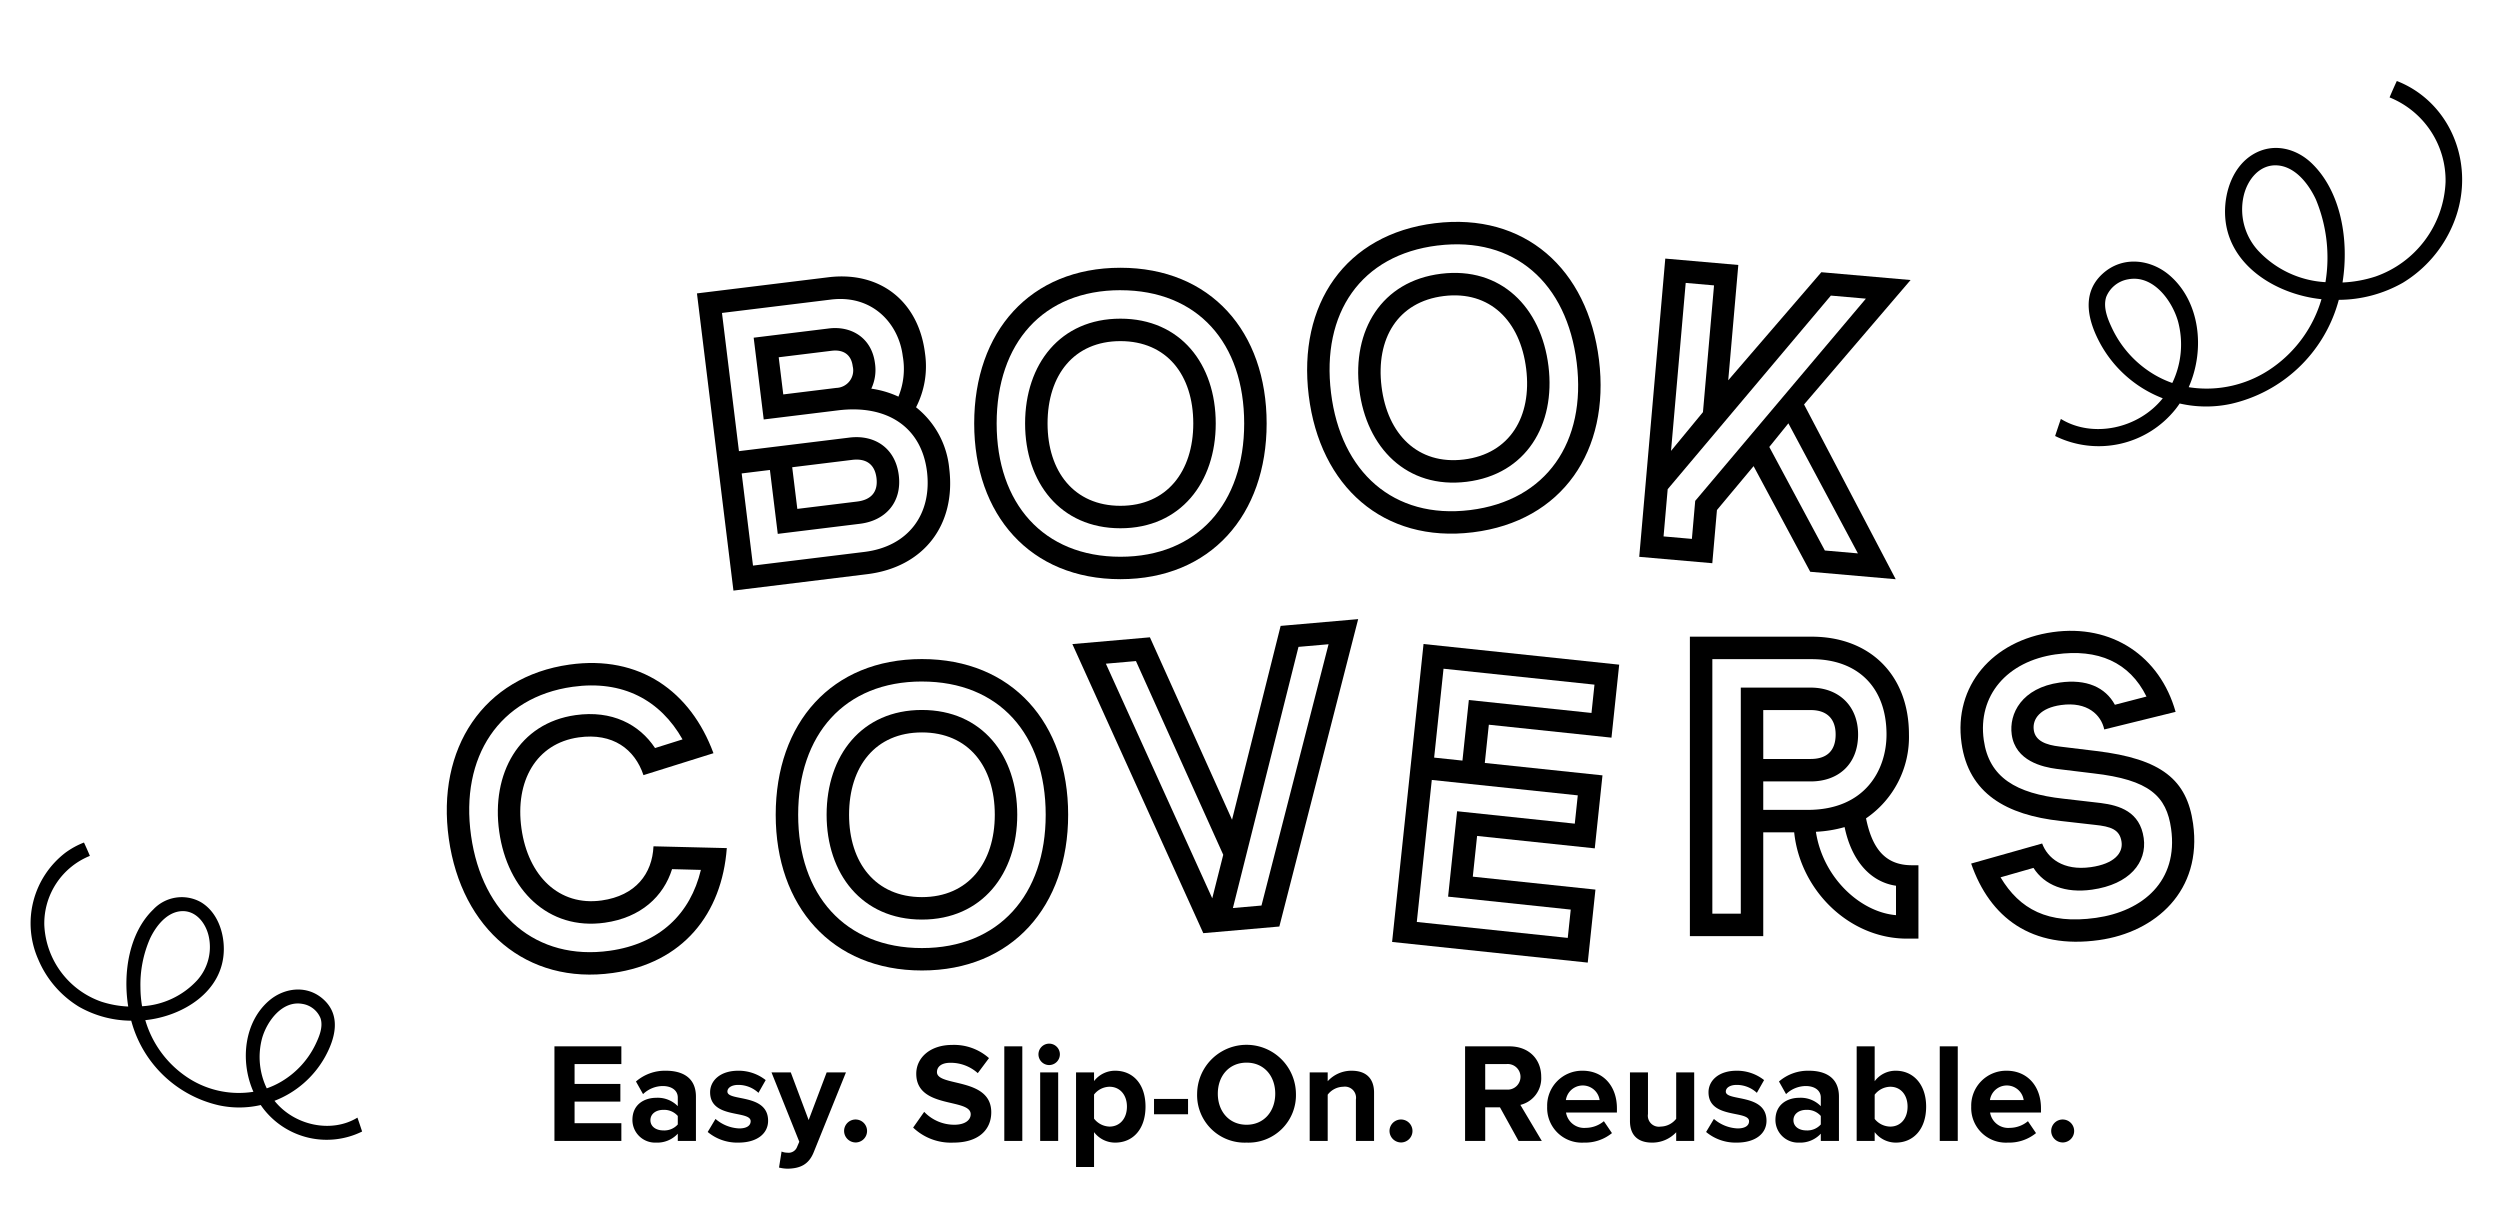 <svg xmlns="http://www.w3.org/2000/svg" width="440.831" height="216.393" viewBox="0 0 440.831 216.393"><g transform="translate(-132.472 -210.821)"><g transform="translate(87.054 -66.108)"><path d="M4.4-52.8V0H28.16C38.192,0,44.792-6.688,44.792-16.72v-.044A15.641,15.641,0,0,0,40.3-28.16a15.821,15.821,0,0,0,2.728-9.24c0-9.24-6.072-15.4-15.312-15.4Zm3.96,3.96H27.72c7.392,0,11.352,5.676,11.352,11.44a12.918,12.918,0,0,1-1.628,7,16.963,16.963,0,0,0-4.576-1.98A7.776,7.776,0,0,0,34.056-36.7c0-4.576-3.344-7.128-7.3-7.128H13.376V-29.3h13.2c8.668,0,14.212,4.664,14.256,12.54v.044c0,7.612-4.884,12.76-12.672,12.76H8.36V-20.328h5.016V-8.976H27.984c4.532,0,7.832-2.86,7.832-7.656s-3.3-7.656-7.832-7.656H8.36Zm8.976,8.976h9.416c2.024,0,3.344,1.056,3.344,3.168a3.082,3.082,0,0,1-3.344,3.432H17.336Zm0,19.536H27.984c2.464,0,3.872,1.232,3.872,3.7s-1.408,3.7-3.872,3.7H17.336Z" transform="translate(170.38 381.607) rotate(-7)"/><path d="M27.368-11.88c-7.568,0-12.232-6.072-12.232-14.52S19.8-40.92,27.368-40.92c6.072,0,9.5,3.432,10.384,8.184l12.76-2.112C48.048-46.2,40.04-53.856,27.544-53.856,12.232-53.856,2.2-42.5,2.2-26.4S12.232,1.056,27.544,1.056c12.5,0,20.5-7.656,22.968-19.008l-12.76-2.112C36.872-15.312,33.44-11.88,27.368-11.88Zm18.084-2.9C42.548-7.392,36.476-2.9,27.544-2.9,14.52-2.9,6.16-12.32,6.16-26.4s8.36-23.5,21.384-23.5c8.932,0,15,4.488,17.908,11.88l-5.016.836c-2.156-4.532-6.6-7.7-13.068-7.7-10.076,0-16.192,8.14-16.192,18.48S17.292-7.92,27.368-7.92c6.468,0,10.912-3.168,13.068-7.7Z" transform="translate(126.055 451.283) rotate(-8)"/><path d="M27.984-53.856C12.056-53.856,2.2-42.592,2.2-26.4c0,16.1,9.856,27.456,25.784,27.456S53.768-10.3,53.768-26.4C53.768-42.592,43.912-53.856,27.984-53.856Zm0,3.96c13.64,0,21.824,9.328,21.824,23.5,0,14.08-8.228,23.5-21.824,23.5S6.16-12.32,6.16-26.4C6.16-40.568,14.344-49.9,27.984-49.9Zm0,5.016c-10.6,0-16.808,8.008-16.808,18.48,0,10.384,6.2,18.48,16.808,18.48s16.808-8.1,16.808-18.48C44.792-36.872,38.588-44.88,27.984-44.88Zm0,3.96c8.184,0,12.848,5.984,12.848,14.52,0,8.448-4.664,14.52-12.848,14.52S15.136-17.952,15.136-26.4C15.136-34.936,19.8-40.92,27.984-40.92Z" transform="translate(215 378)"/><path d="M27.984-53.856C12.056-53.856,2.2-42.592,2.2-26.4c0,16.1,9.856,27.456,25.784,27.456S53.768-10.3,53.768-26.4C53.768-42.592,43.912-53.856,27.984-53.856Zm0,3.96c13.64,0,21.824,9.328,21.824,23.5,0,14.08-8.228,23.5-21.824,23.5S6.16-12.32,6.16-26.4C6.16-40.568,14.344-49.9,27.984-49.9Zm0,5.016c-10.6,0-16.808,8.008-16.808,18.48,0,10.384,6.2,18.48,16.808,18.48s16.808-8.1,16.808-18.48C44.792-36.872,38.588-44.88,27.984-44.88Zm0,3.96c8.184,0,12.848,5.984,12.848,14.52,0,8.448-4.664,14.52-12.848,14.52S15.136-17.952,15.136-26.4C15.136-34.936,19.8-40.92,27.984-40.92Z" transform="translate(180 447)"/><path d="M27.984-53.856C12.056-53.856,2.2-42.592,2.2-26.4c0,16.1,9.856,27.456,25.784,27.456S53.768-10.3,53.768-26.4C53.768-42.592,43.912-53.856,27.984-53.856Zm0,3.96c13.64,0,21.824,9.328,21.824,23.5,0,14.08-8.228,23.5-21.824,23.5S6.16-12.32,6.16-26.4C6.16-40.568,14.344-49.9,27.984-49.9Zm0,5.016c-10.6,0-16.808,8.008-16.808,18.48,0,10.384,6.2,18.48,16.808,18.48s16.808-8.1,16.808-18.48C44.792-36.872,38.588-44.88,27.984-44.88Zm0,3.96c8.184,0,12.848,5.984,12.848,14.52,0,8.448-4.664,14.52-12.848,14.52S15.136-17.952,15.136-26.4C15.136-34.936,19.8-40.92,27.984-40.92Z" transform="translate(277.224 373.155) rotate(-7)"/><path d="M32.032,0,50.6-52.8H36.872L25.344-19.448v-.088L13.728-52.8H0L18.568,0ZM5.588-48.84h5.324L23.276-13.464l-2.6,7.48Zm34.1,0h5.324L29.216-3.96h-5.06Z" transform="matrix(0.996, -0.087, 0.087, 0.996, 239.104, 443.091)"/><path d="M31.02-29.3,47.828-52.8h-15.8l-14.7,20.416V-52.8H4.4V0H17.336V-9.416L23.1-17.688,34.672,0H49.808ZM8.36-48.84h5.016V-26.4L8.36-19.1Zm25.7,0h6.2L13.376-10.692V-3.96H8.36v-8.36ZM25.564-21.3l2.992-4.444L42.768-3.96H36.916Z" transform="matrix(0.996, 0.087, -0.087, 0.996, 330.086, 374.733)"/><path d="M39.072-39.864V-52.8H4.4V0H39.072V-12.936H17.336v-7.216H38.192V-33.088H17.336v-6.776ZM8.36-48.84H35.112v5.016H13.376v10.736H8.36Zm0,19.712H34.232v5.016H13.376V-8.976H35.112V-3.96H8.36Z" transform="matrix(0.995, 0.105, -0.105, 0.995, 286.512, 442.564)"/><path d="M4.4-52.8V0H17.336V-18.3h5.456C23.848-8.1,32.472.44,42.68.44H44.7V-12.5H43.56c-4.664,0-7-2.86-8.1-8.272a17.34,17.34,0,0,0,7.568-14.784c0-10.472-6.864-17.248-17.16-17.248Zm3.96,3.96H25.872c8.14,0,13.2,4.972,13.2,13.288,0,6.16-3.7,13.288-13.9,13.288H17.336V-27.28H25.7c4.884,0,8.36-3.036,8.36-8.272,0-5.06-3.432-8.272-8.36-8.272H13.376V-3.96H8.36Zm8.976,8.976H25.7c2.816,0,4.4,1.5,4.4,4.312,0,2.9-1.584,4.312-4.4,4.312h-8.36ZM31.68-19.228c1.276,6.16,4.752,9.724,9.064,10.34V-3.7c-6.292-.528-12.892-6.6-14.124-14.7A22.11,22.11,0,0,0,31.68-19.228Z" transform="translate(339 442)"/><path d="M21.076-53.856C10.34-53.856,2.42-46.9,2.42-36.7c0,8.976,6.072,13.64,15.4,16.016l5.808,1.5c2.86.7,4.312,1.452,4.312,3.652,0,1.98-1.8,3.652-5.984,3.652-4.972,0-7.348-2.684-7.92-5.324L1.144-15.444c1.936,9.856,8.4,16.5,20.46,16.5,10.076,0,19.272-6.072,19.272-18.04,0-7.744-3.828-12.056-15.136-15.048L19.492-33.7c-2.376-.616-4.136-1.584-4.136-3.52,0-2.024,1.716-3.7,5.368-3.7,4.708,0,6.776,2.728,6.952,5.324l12.892-1.32C39.2-47.036,31.592-53.856,21.076-53.856Zm0,3.96c7.48,0,12.672,3.168,14.784,9.592l-5.72.66c-1.232-3.3-4.356-5.236-9.064-5.236-6.776,0-9.68,4.18-9.68,7.92,0,4.708,4.62,6.424,7,7.084L24.684-28.2C34.364-25.7,36.916-22.4,36.916-16.632,36.916-7.3,29.964-2.9,21.6-2.9,13.024-2.9,8.492-6.292,5.94-12.32l5.984-.836c1.5,3.3,4.928,5.236,9.68,5.236,6.732,0,10.3-3.432,10.3-7.744,0-4.708-3.432-6.292-6.644-7.172l-6.424-1.672C10.692-26.576,6.38-30.052,6.38-36.7,6.38-44.616,12.364-49.9,21.076-49.9Z" transform="translate(394.011 444.656) rotate(-8)"/></g><path d="M23.038,20V16.875h-8.25v-3.8h8.075V9.95H14.788V6.45h8.25V3.325h-11.8V20Zm13.15,0V12.2c0-3.475-2.525-4.575-5.3-4.575a7.8,7.8,0,0,0-5.275,1.9l1.25,2.225a5.075,5.075,0,0,1,3.475-1.425c1.6,0,2.65.8,2.65,2.025v1.525A4.93,4.93,0,0,0,29.163,12.4c-1.925,0-4.175,1.05-4.175,3.9a4,4,0,0,0,4.175,4,4.926,4.926,0,0,0,3.825-1.575V20Zm-5.75-1.85c-1.25,0-2.275-.65-2.275-1.8s1.025-1.825,2.275-1.825a3.192,3.192,0,0,1,2.55,1.075v1.5A3.176,3.176,0,0,1,30.438,18.15ZM43.663,20.3c3.35,0,5.25-1.625,5.25-3.85,0-4.875-7.175-3.375-7.175-5.15,0-.675.75-1.175,1.9-1.175a5.206,5.206,0,0,1,3.575,1.4l1.275-2.25a7.693,7.693,0,0,0-4.85-1.65c-3.2,0-4.95,1.775-4.95,3.8,0,4.75,7.15,3.125,7.15,5.1,0,.75-.65,1.275-2.025,1.275a6.843,6.843,0,0,1-4.175-1.675l-1.375,2.3A8.128,8.128,0,0,0,43.663,20.3Zm7.175,4.4a6.761,6.761,0,0,0,1.55.2c2.075-.05,3.675-.65,4.575-2.925l5.675-14.05h-3.4l-3.175,8.4-3.15-8.4h-3.4l4.9,12.225-.45,1.05a1.6,1.6,0,0,1-1.675.875,2.743,2.743,0,0,1-1-.2Zm13.5-4.425a2.025,2.025,0,1,0-2.025-2.025A2.049,2.049,0,0,0,64.338,20.275Zm17.25.025c4.475,0,6.675-2.3,6.675-5.35,0-6.225-9.575-4.45-9.575-7.075,0-1,.85-1.65,2.35-1.65a7.162,7.162,0,0,1,4.85,1.825L87.863,5.4a9.275,9.275,0,0,0-6.5-2.325c-3.925,0-6.325,2.3-6.325,5.075,0,6.275,9.6,4.25,9.6,7.15,0,.975-.925,1.85-2.9,1.85a7.326,7.326,0,0,1-5.3-2.275l-1.95,2.775A9.629,9.629,0,0,0,81.588,20.3Zm12.15-.3V3.325H90.563V20ZM98.463,6.625a1.9,1.9,0,0,0,1.9-1.9,1.888,1.888,0,1,0-1.9,1.9ZM100.063,20V7.925H96.888V20Zm10.05.3c3.1,0,5.35-2.325,5.35-6.35s-2.25-6.325-5.35-6.325a4.665,4.665,0,0,0-3.725,1.825V7.925h-3.175V24.6h3.175V18.45A4.648,4.648,0,0,0,110.113,20.3Zm-1-2.825a3.579,3.579,0,0,1-2.725-1.4v-4.25a3.519,3.519,0,0,1,2.725-1.375c1.825,0,3.075,1.425,3.075,3.5C112.188,16.05,110.938,17.475,109.113,17.475Zm13.85-2.175V12.6h-6v2.7Zm10.325,5a8.372,8.372,0,0,0,8.7-8.625,8.713,8.713,0,0,0-17.425,0A8.378,8.378,0,0,0,133.288,20.3Zm0-3.15c-3.1,0-5.075-2.375-5.075-5.475,0-3.125,1.975-5.475,5.075-5.475,3.075,0,5.05,2.35,5.05,5.475C138.338,14.775,136.363,17.15,133.288,17.15ZM155.763,20V11.475c0-2.35-1.275-3.85-3.95-3.85a5.648,5.648,0,0,0-4.225,1.85V7.925h-3.175V20h3.175V11.85a3.531,3.531,0,0,1,2.75-1.4,1.959,1.959,0,0,1,2.225,2.25V20Zm4.75.275a2.025,2.025,0,1,0-2.025-2.025A2.049,2.049,0,0,0,160.513,20.275ZM185.338,20l-3.775-6.35a4.823,4.823,0,0,0,3.675-4.95c0-3.1-2.15-5.375-5.625-5.375h-7.8V20h3.55V14.075h2.6L181.238,20Zm-6.225-9.05h-3.75V6.45h3.75a2.26,2.26,0,1,1,0,4.5Zm13.625,9.35a7.527,7.527,0,0,0,4.975-1.675l-1.425-2.1a5.05,5.05,0,0,1-3.2,1.175,3.237,3.237,0,0,1-3.475-2.7h8.975v-.75c0-3.925-2.425-6.625-6.05-6.625a6.16,6.16,0,0,0-6.25,6.325A6.115,6.115,0,0,0,192.738,20.3Zm2.8-7.5h-5.95a3.006,3.006,0,0,1,5.95,0ZM212.213,20V7.925h-3.175V16.1a3.554,3.554,0,0,1-2.75,1.375,1.941,1.941,0,0,1-2.225-2.225V7.925h-3.175V16.5c0,2.35,1.25,3.8,3.9,3.8a5.742,5.742,0,0,0,4.25-1.825V20Zm7.5.3c3.35,0,5.25-1.625,5.25-3.85,0-4.875-7.175-3.375-7.175-5.15,0-.675.75-1.175,1.9-1.175a5.206,5.206,0,0,1,3.575,1.4l1.275-2.25a7.693,7.693,0,0,0-4.85-1.65c-3.2,0-4.95,1.775-4.95,3.8,0,4.75,7.15,3.125,7.15,5.1,0,.75-.65,1.275-2.025,1.275a6.843,6.843,0,0,1-4.175-1.675l-1.375,2.3A8.128,8.128,0,0,0,219.713,20.3Zm18.025-.3V12.2c0-3.475-2.525-4.575-5.3-4.575a7.8,7.8,0,0,0-5.275,1.9l1.25,2.225a5.075,5.075,0,0,1,3.475-1.425c1.6,0,2.65.8,2.65,2.025v1.525a4.93,4.93,0,0,0-3.825-1.475c-1.925,0-4.175,1.05-4.175,3.9a4,4,0,0,0,4.175,4,4.926,4.926,0,0,0,3.825-1.575V20Zm-5.75-1.85c-1.25,0-2.275-.65-2.275-1.8s1.025-1.825,2.275-1.825a3.192,3.192,0,0,1,2.55,1.075v1.5A3.176,3.176,0,0,1,231.988,18.15Zm12.05-2.025V11.85a3.553,3.553,0,0,1,2.75-1.4c1.825,0,3.05,1.425,3.05,3.5,0,2.1-1.225,3.525-3.05,3.525A3.585,3.585,0,0,1,244.038,16.125Zm0,3.875V18.45a4.687,4.687,0,0,0,3.725,1.85c3.05,0,5.35-2.3,5.35-6.35,0-3.925-2.275-6.325-5.35-6.325a4.58,4.58,0,0,0-3.725,1.85V3.325h-3.175V20Zm14.65,0V3.325h-3.175V20Zm8.825.3a7.527,7.527,0,0,0,4.975-1.675l-1.425-2.1a5.05,5.05,0,0,1-3.2,1.175,3.237,3.237,0,0,1-3.475-2.7h8.975v-.75c0-3.925-2.425-6.625-6.05-6.625a6.16,6.16,0,0,0-6.25,6.325A6.115,6.115,0,0,0,267.513,20.3Zm2.8-7.5h-5.95a3.006,3.006,0,0,1,5.95,0Zm6.875,7.475a2.025,2.025,0,1,0-2.025-2.025A2.049,2.049,0,0,0,277.188,20.275Z" transform="translate(219 392)"/><path d="M604.641,506.761c-.4-.082-.811-.144-1.218-.194a20.8,20.8,0,0,0-4.081-8.129,25.518,25.518,0,0,0-24.3-8.7c-.213.039-.428.083-.64.127a23.076,23.076,0,0,0-7.818-8.7,21.948,21.948,0,0,0-13.151-3.211c-9.179.648-16.539,7.277-17.921,15.728a17.447,17.447,0,0,0-.139,4.586c1.056-.039,2.109-.092,3.158-.176a15.787,15.787,0,0,1,8.833-15.58,18.461,18.461,0,0,1,20.437,3.456,22.007,22.007,0,0,1,3.576,4.7c-7.23,2.336-14.177,7.534-16.262,14.377-1.093,3.583-.25,7.673,3.235,9.9,3.465,2.212,8.055,1.568,11.493-.244,8.076-4.258,8.743-14.567,5.842-22.064a22.4,22.4,0,0,1,14.573,2.161,20.118,20.118,0,0,1,9.881,11.656c-7.362.407-14.44,5.166-16.062,12.046-.979,4.148.643,8.878,5.161,10.573,4.942,1.854,8.739-1.722,11.184-5.311a21.285,21.285,0,0,0,3.538-14.121c6.777,1.4,11.922,7.831,11.4,14.357q1.575-.22,3.144-.466A17.331,17.331,0,0,0,604.641,506.761Zm-31.553-.183a10.771,10.771,0,0,1-7.333,6.538c-2.949.76-6.383.027-7.583-2.892s.453-6.361,2.273-8.7a26.72,26.72,0,0,1,12.245-8.151A17.563,17.563,0,0,1,573.088,506.577Zm27.829,6.343a18.857,18.857,0,0,1-3.768,10.119c-1.094,1.435-2.61,3.294-4.6,3.6a5.082,5.082,0,0,1-4.509-2.034c-2.728-3.512-.241-8.519,2.575-11.17a15.682,15.682,0,0,1,10.176-4.067A17.722,17.722,0,0,1,600.917,512.921Z" transform="matrix(-0.454, 0.891, -0.891, -0.454, 1242.125, -25.7)"/><path d="M56.46,18.574c-.328.067-.66.117-.992.158a16.933,16.933,0,0,1-3.322,6.618,20.774,20.774,0,0,1-19.779,7.084c-.174-.032-.349-.068-.521-.1a18.786,18.786,0,0,1-6.365,7.084,17.867,17.867,0,0,1-10.706,2.614A15.689,15.689,0,0,1,.187,29.225a14.2,14.2,0,0,1-.113-3.734c.86.032,1.717.075,2.571.143a12.852,12.852,0,0,0,7.19,12.683A15.029,15.029,0,0,0,26.472,35.5a17.915,17.915,0,0,0,2.911-3.83c-5.886-1.9-11.541-6.133-13.239-11.7a6.89,6.89,0,0,1,2.634-8.056c2.821-1.8,6.557-1.276,9.356.2,6.574,3.466,7.118,11.859,4.756,17.962a18.237,18.237,0,0,0,11.864-1.759A16.378,16.378,0,0,0,52.8,18.826c-5.993-.331-11.756-4.206-13.076-9.807-.8-3.377.524-7.227,4.2-8.607,4.023-1.509,7.114,1.4,9.1,4.324a17.328,17.328,0,0,1,2.88,11.5c5.517-1.136,9.706-6.375,9.281-11.688q1.282.179,2.56.379A14.109,14.109,0,0,1,56.46,18.574Zm-25.687.149A8.769,8.769,0,0,0,24.8,13.4c-2.4-.618-5.2-.022-6.173,2.354s.368,5.179,1.85,7.082a20.283,20.283,0,0,0,6.916,5.4,20.353,20.353,0,0,0,3.053,1.234A14.3,14.3,0,0,0,30.774,18.723Zm22.655-5.164a15.351,15.351,0,0,0-3.067-8.237c-.891-1.168-2.125-2.682-3.745-2.929a4.138,4.138,0,0,0-3.671,1.656c-2.221,2.859-.2,6.935,2.1,9.094a12.766,12.766,0,0,0,8.284,3.311A14.428,14.428,0,0,0,53.429,13.559Z" transform="matrix(0.454, 0.891, -0.891, 0.454, 169.959, 347.747)"/></g></svg>